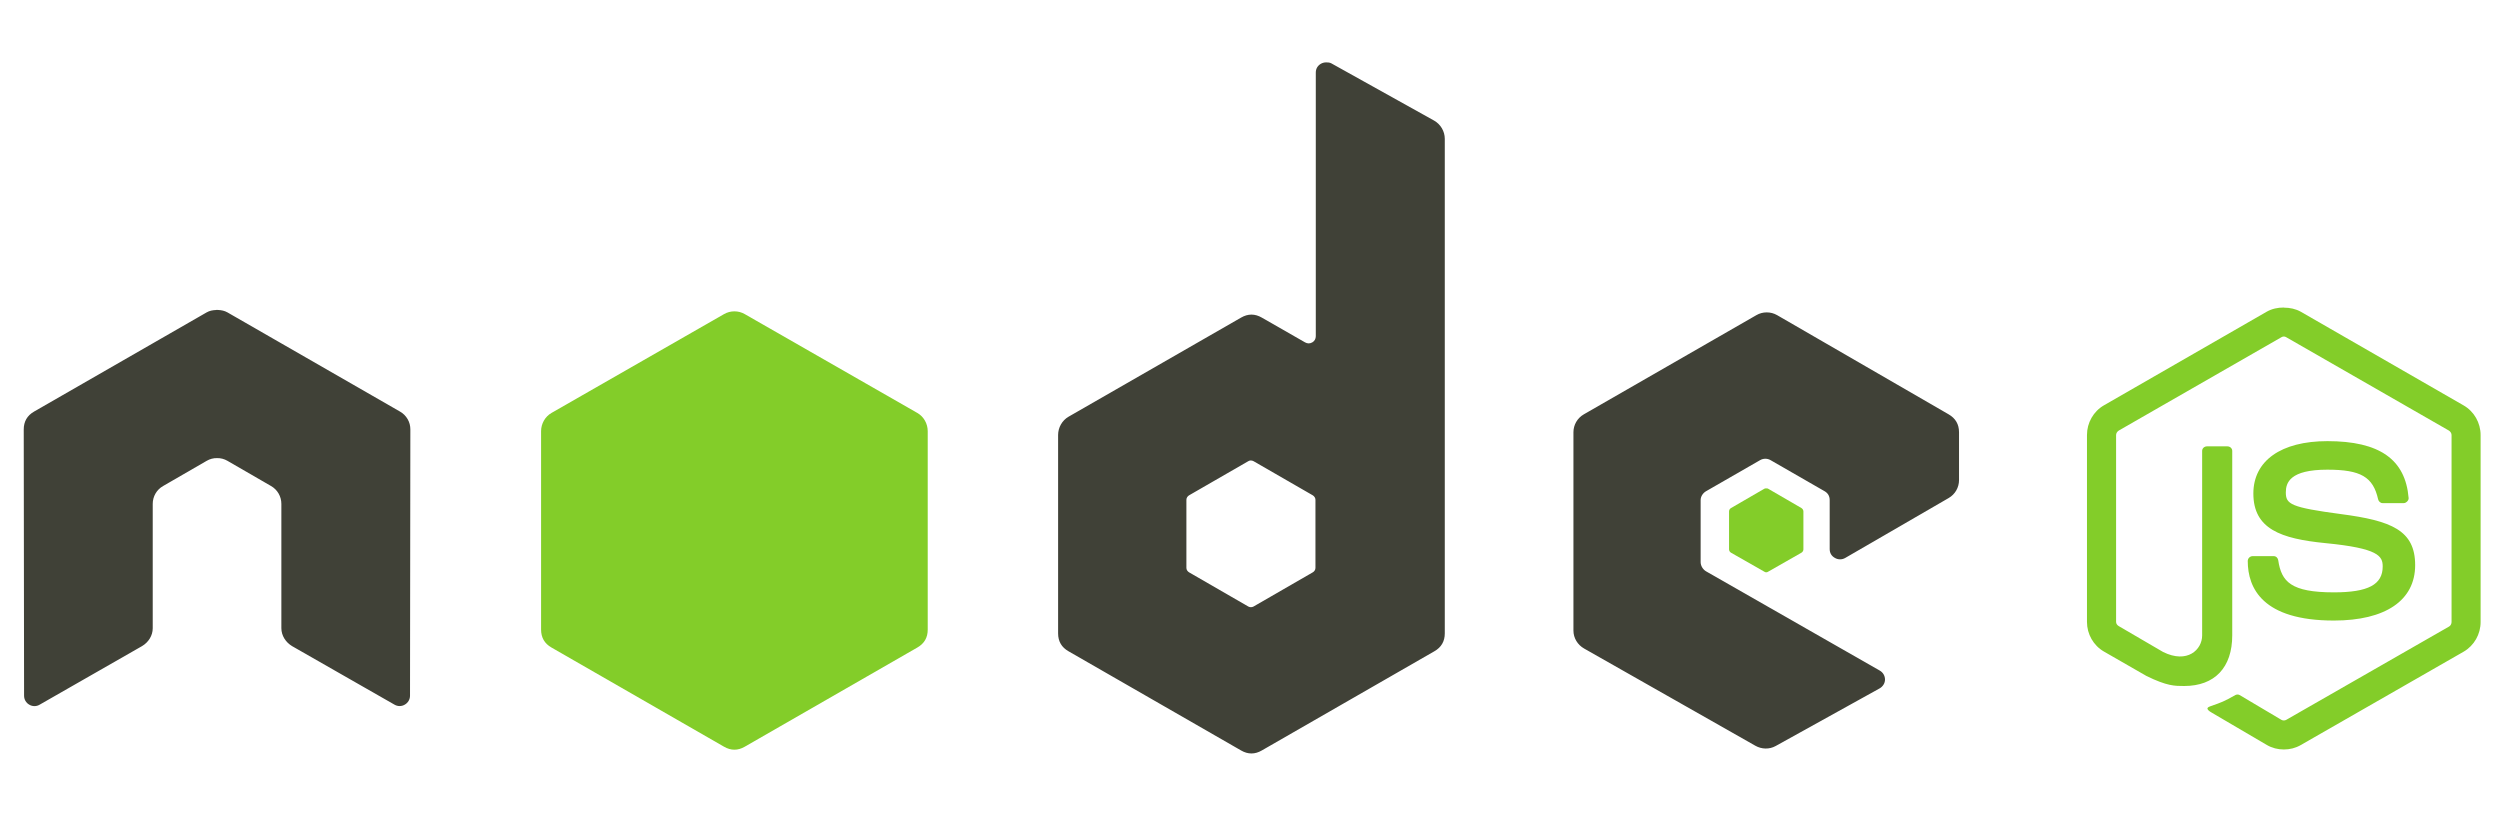 <?xml version="1.0" encoding="UTF-8"?>
<svg xmlns="http://www.w3.org/2000/svg" xmlns:xlink="http://www.w3.org/1999/xlink" width="225" zoomAndPan="magnify" viewBox="0 0 168.75 56.25" height="75" preserveAspectRatio="xMidYMid meet" version="1.0">
  <defs>
    <clipPath id="31532e1122">
      <path d="M 140 20 L 167.516 20 L 167.516 51 L 140 51 Z M 140 20 " clip-rule="nonzero"></path>
    </clipPath>
  </defs>
  <g clip-path="url(#31532e1122)">
    <path fill="#83cd29" d="M 154.156 20.758 C 153.75 20.758 153.359 20.84 153.012 21.035 L 142.016 27.359 C 141.305 27.77 140.871 28.539 140.871 29.359 L 140.871 41.984 C 140.871 42.801 141.305 43.57 142.016 43.98 L 144.887 45.629 C 146.281 46.312 146.797 46.305 147.434 46.305 C 149.496 46.305 150.676 45.055 150.676 42.887 L 150.676 30.434 C 150.676 30.258 150.523 30.129 150.348 30.129 L 148.973 30.129 C 148.797 30.129 148.645 30.258 148.645 30.434 L 148.645 42.891 C 148.645 43.855 147.641 44.82 146.008 44.008 L 143.023 42.266 C 142.918 42.207 142.836 42.102 142.836 41.984 L 142.836 29.363 C 142.836 29.242 142.918 29.121 143.023 29.059 L 153.996 22.762 C 154.098 22.699 154.219 22.699 154.32 22.762 L 165.293 29.059 C 165.398 29.121 165.48 29.238 165.48 29.363 L 165.48 41.984 C 165.48 42.105 165.418 42.23 165.316 42.289 L 154.32 48.59 C 154.223 48.645 154.094 48.645 153.996 48.59 L 151.172 46.914 C 151.086 46.867 150.973 46.871 150.891 46.914 C 150.109 47.355 149.965 47.406 149.234 47.66 C 149.055 47.723 148.777 47.82 149.328 48.125 L 153.016 50.289 C 153.367 50.492 153.758 50.59 154.16 50.59 C 154.566 50.59 154.953 50.492 155.305 50.289 L 166.297 43.988 C 167.008 43.574 167.441 42.809 167.441 41.988 L 167.441 29.367 C 167.441 28.547 167.008 27.777 166.297 27.367 L 155.305 21.043 C 154.957 20.848 154.562 20.766 154.16 20.766 Z M 157.098 29.777 C 153.965 29.777 152.102 31.105 152.102 33.312 C 152.102 35.703 153.953 36.363 156.957 36.66 C 160.551 37.008 160.832 37.535 160.832 38.238 C 160.832 39.461 159.852 39.984 157.539 39.984 C 154.633 39.984 153.996 39.262 153.781 37.82 C 153.758 37.664 153.637 37.539 153.477 37.539 L 152.051 37.539 C 151.961 37.543 151.887 37.574 151.82 37.637 C 151.758 37.699 151.727 37.777 151.723 37.863 C 151.723 39.707 152.73 41.887 157.535 41.887 C 161.016 41.887 163.023 40.531 163.023 38.145 C 163.023 35.785 161.402 35.148 158.027 34.703 C 154.621 34.25 154.293 34.035 154.293 33.238 C 154.293 32.582 154.566 31.703 157.094 31.703 C 159.348 31.703 160.184 32.188 160.523 33.703 C 160.555 33.844 160.68 33.961 160.828 33.961 L 162.254 33.961 C 162.344 33.961 162.43 33.906 162.488 33.844 C 162.551 33.777 162.59 33.703 162.582 33.613 C 162.363 31.004 160.617 29.777 157.098 29.777 Z M 157.098 29.777 " fill-opacity="1" fill-rule="nonzero"></path>
  </g>
  <path fill="#404137" d="M 89.516 4.211 C 89.391 4.211 89.273 4.242 89.164 4.301 C 88.934 4.438 88.816 4.641 88.816 4.906 L 88.816 22.691 C 88.816 22.867 88.734 23.023 88.582 23.109 C 88.418 23.203 88.254 23.203 88.09 23.109 L 85.172 21.438 C 84.707 21.168 84.238 21.168 83.773 21.438 L 72.125 28.129 C 71.688 28.383 71.422 28.863 71.422 29.363 L 71.422 42.754 C 71.422 43.289 71.656 43.695 72.125 43.961 L 83.773 50.656 C 84.238 50.926 84.707 50.926 85.172 50.656 L 96.82 43.961 C 97.289 43.695 97.523 43.289 97.523 42.754 L 97.523 9.371 C 97.523 8.863 97.242 8.387 96.797 8.137 L 89.867 4.277 C 89.758 4.219 89.637 4.207 89.516 4.211 Z M 14.582 20.926 C 14.359 20.934 14.148 20.973 13.949 21.086 L 2.301 27.781 C 1.832 28.051 1.602 28.453 1.602 28.992 L 1.625 46.961 C 1.625 47.211 1.754 47.441 1.977 47.566 C 2.191 47.695 2.461 47.695 2.676 47.566 L 9.586 43.613 C 10.023 43.355 10.309 42.902 10.309 42.406 L 10.309 34.012 C 10.309 33.512 10.574 33.051 11.012 32.805 L 13.953 31.105 C 14.168 30.98 14.402 30.918 14.652 30.922 C 14.902 30.918 15.137 30.98 15.352 31.105 L 18.293 32.805 C 18.727 33.051 18.992 33.512 18.992 34.012 L 18.992 42.402 C 18.992 42.902 19.285 43.355 19.715 43.613 L 26.625 47.562 C 26.844 47.691 27.109 47.691 27.324 47.562 C 27.539 47.441 27.676 47.211 27.676 46.961 L 27.699 28.988 C 27.699 28.742 27.641 28.508 27.516 28.293 C 27.387 28.074 27.219 27.906 27 27.781 L 15.352 21.086 C 15.152 20.973 14.945 20.934 14.719 20.922 L 14.582 20.922 Z M 119.254 21.086 C 119.004 21.086 118.77 21.148 118.555 21.273 L 106.906 27.969 C 106.473 28.219 106.207 28.676 106.207 29.176 L 106.207 42.566 C 106.207 43.07 106.488 43.527 106.93 43.777 L 118.484 50.336 C 118.91 50.578 119.43 50.594 119.859 50.355 L 126.863 46.473 C 127.086 46.352 127.238 46.121 127.238 45.871 C 127.238 45.617 127.105 45.391 126.887 45.266 L 115.168 38.57 C 114.949 38.445 114.793 38.195 114.793 37.941 L 114.793 33.758 C 114.793 33.508 114.949 33.277 115.168 33.152 L 118.809 31.059 C 119.027 30.934 119.293 30.934 119.512 31.059 L 123.152 33.152 C 123.387 33.285 123.504 33.488 123.504 33.758 L 123.504 37.059 C 123.504 37.324 123.621 37.527 123.855 37.66 C 124.07 37.785 124.336 37.789 124.555 37.66 L 131.535 33.617 C 131.969 33.367 132.234 32.906 132.234 32.41 L 132.234 29.176 C 132.234 28.641 132 28.238 131.535 27.969 L 119.957 21.273 C 119.738 21.148 119.504 21.086 119.254 21.086 Z M 84.426 31.082 C 84.492 31.082 84.555 31.098 84.613 31.129 L 88.605 33.43 C 88.711 33.492 88.793 33.609 88.793 33.734 L 88.793 38.336 C 88.793 38.461 88.715 38.578 88.605 38.637 L 84.613 40.941 C 84.504 41 84.371 41 84.262 40.941 L 80.27 38.637 C 80.16 38.574 80.082 38.461 80.082 38.336 L 80.082 33.734 C 80.082 33.609 80.16 33.492 80.27 33.43 L 84.262 31.129 C 84.316 31.098 84.363 31.082 84.426 31.082 Z M 84.426 31.082 " fill-opacity="1" fill-rule="nonzero"></path>
  <path fill="#83cd29" d="M 49.574 21.016 C 49.324 21.016 49.09 21.078 48.871 21.203 L 37.223 27.875 C 36.789 28.125 36.523 28.605 36.523 29.105 L 36.523 42.496 C 36.523 43.035 36.754 43.438 37.223 43.707 L 48.871 50.402 C 49.34 50.672 49.805 50.672 50.273 50.402 L 61.922 43.707 C 62.391 43.438 62.625 43.035 62.621 42.496 L 62.621 29.105 C 62.621 28.605 62.359 28.125 61.922 27.875 L 50.273 21.203 C 50.055 21.078 49.824 21.016 49.57 21.016 Z M 119.23 32.965 C 119.188 32.965 119.133 32.965 119.094 32.988 L 116.852 34.289 C 116.758 34.34 116.715 34.418 116.711 34.523 L 116.711 37.082 C 116.711 37.176 116.766 37.266 116.852 37.312 L 119.094 38.59 C 119.176 38.645 119.262 38.645 119.348 38.59 L 121.59 37.312 C 121.672 37.266 121.73 37.176 121.73 37.082 L 121.73 34.523 C 121.73 34.426 121.672 34.34 121.59 34.289 L 119.348 32.988 C 119.309 32.965 119.277 32.965 119.23 32.965 Z M 119.23 32.965 " fill-opacity="1" fill-rule="nonzero"></path>
</svg>
